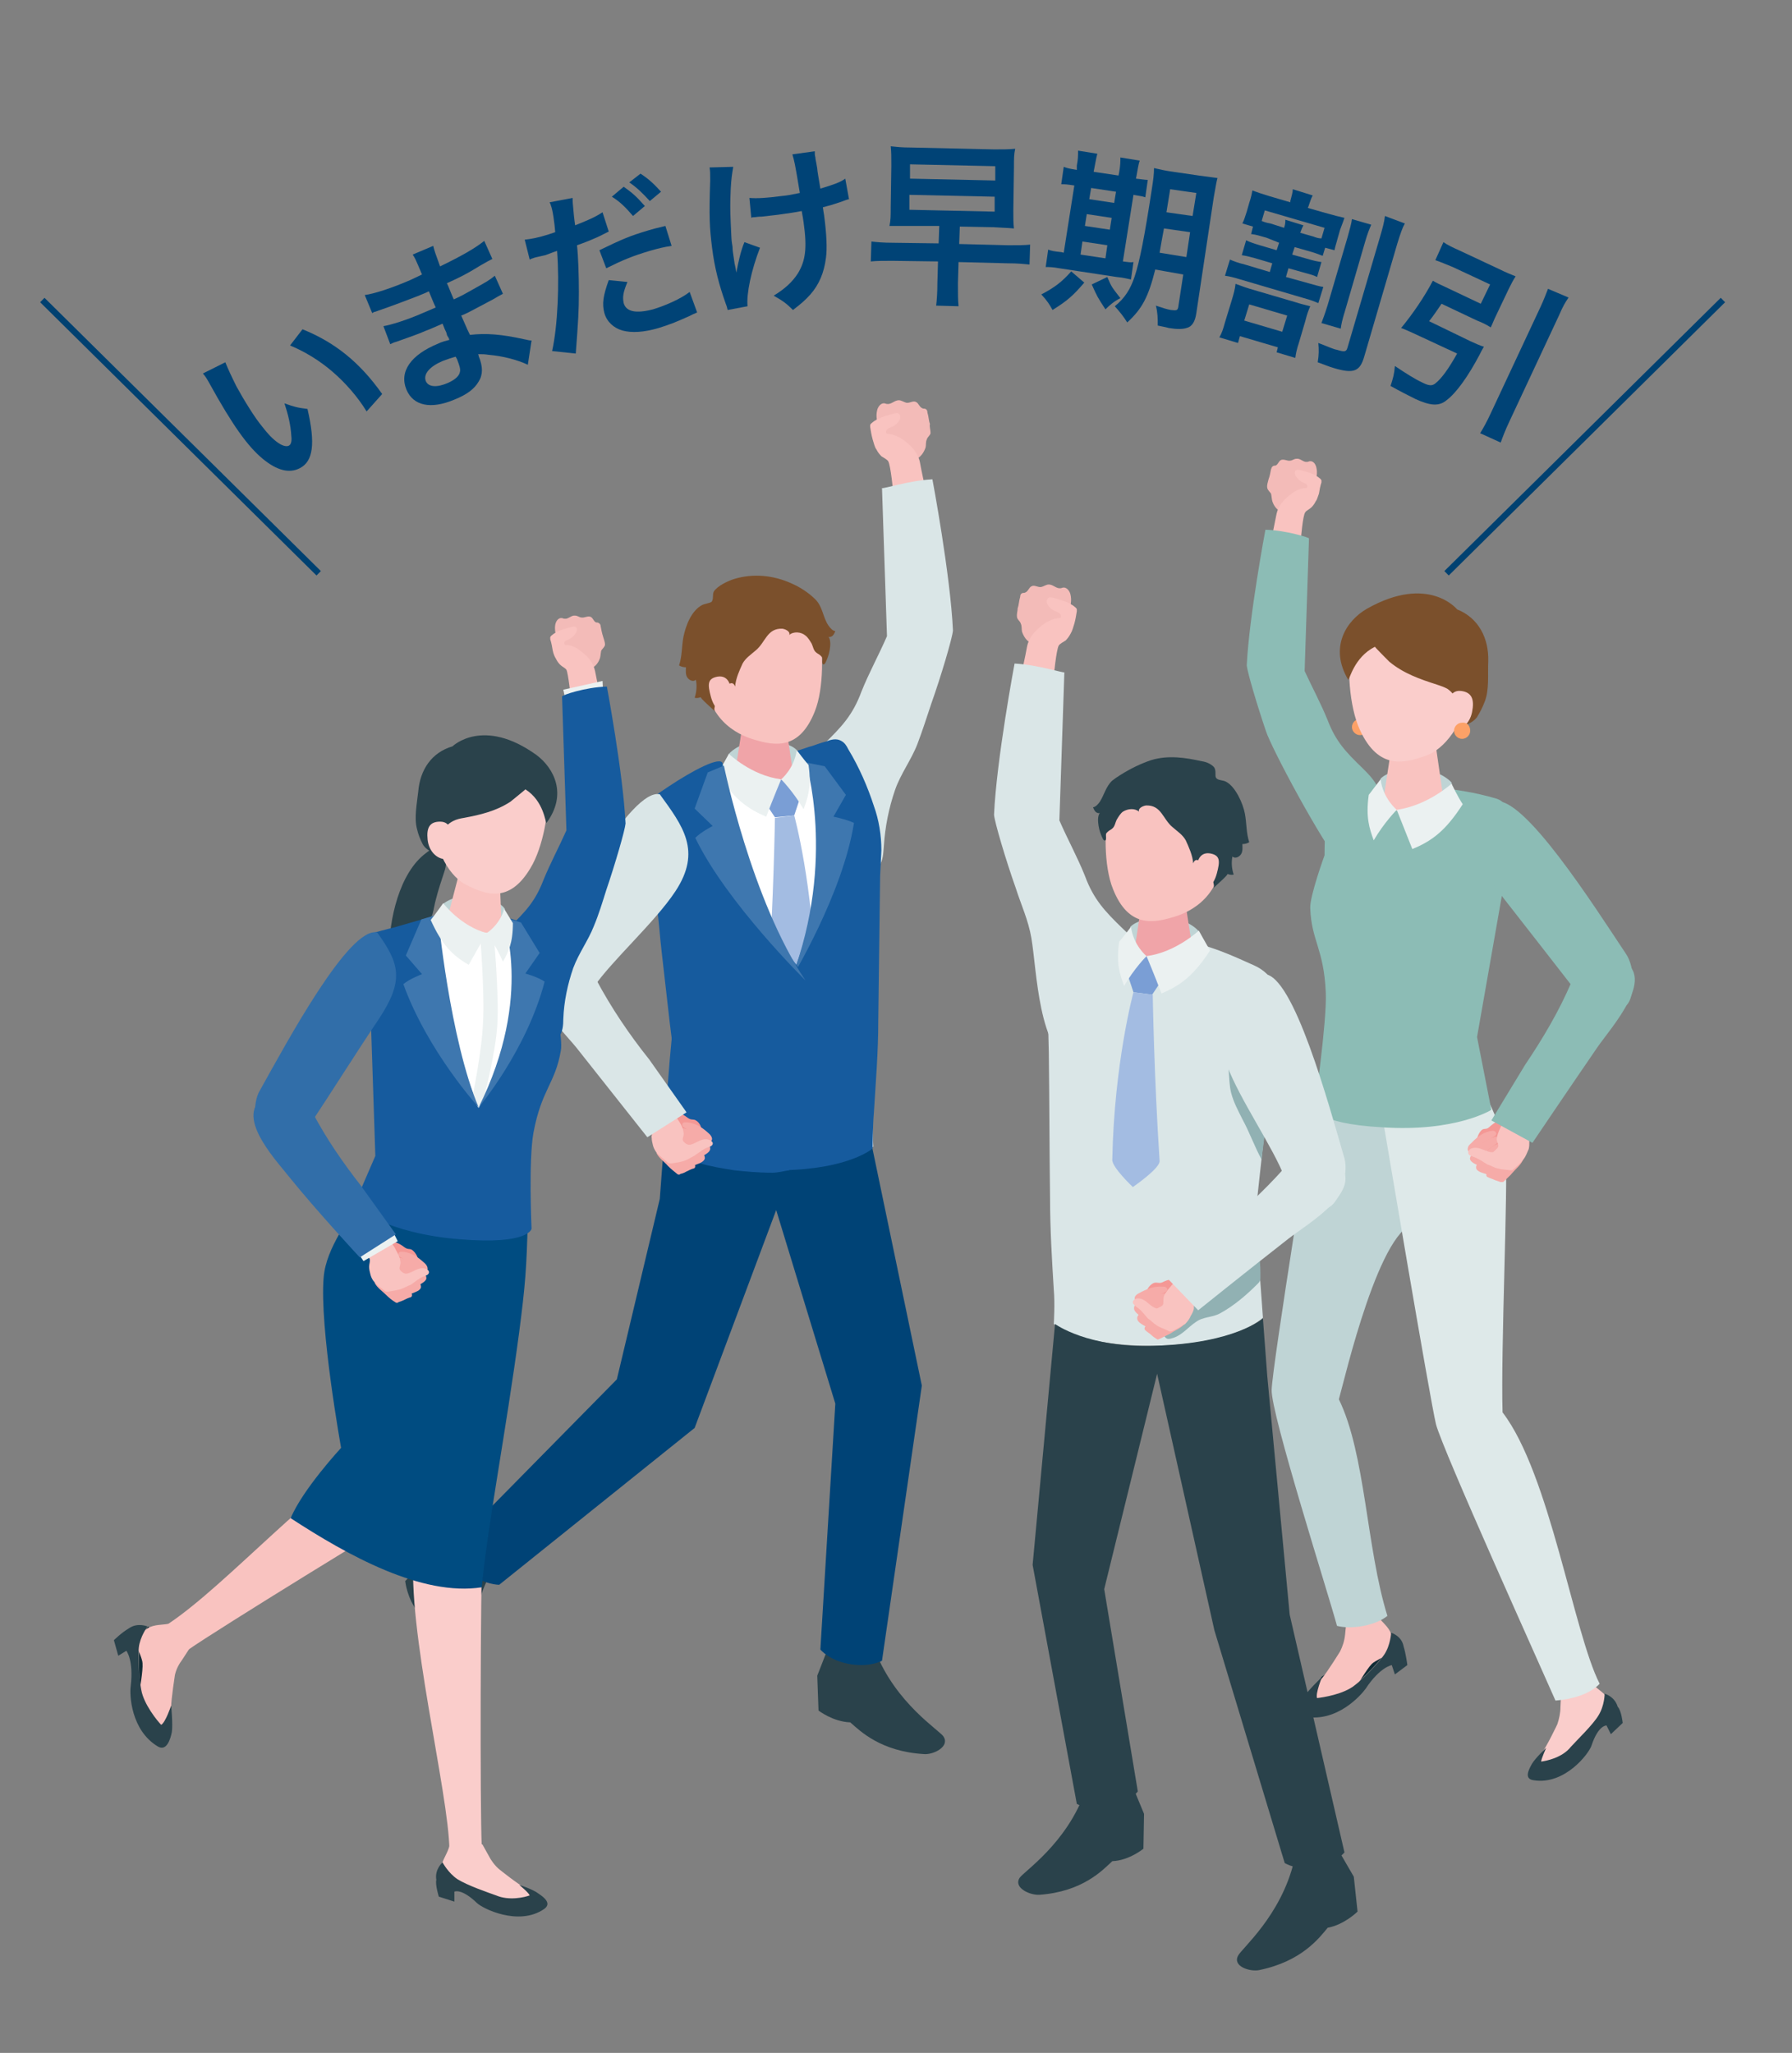 <?xml version="1.0" encoding="utf-8"?>
<!-- Generator: Adobe Illustrator 26.0.1, SVG Export Plug-In . SVG Version: 6.00 Build 0)  -->
<svg version="1.1" id="素材" xmlns="http://www.w3.org/2000/svg" xmlns:xlink="http://www.w3.org/1999/xlink" x="0px" y="0px"
	 width="287.9px" height="329.8px" viewBox="0 0 287.9 329.8" style="enable-background:new 0 0 287.9 329.8;" xml:space="preserve"
	>
<rect x="0" y="0" width="287.9" height="329.8" fill="#808080" stroke="none"/>
<style type="text/css">
	.st0{fill:#F3BBB8;}
	.st1{fill:#F9C3C0;}
	.st2{fill:#8CBCB5;}
	.st3{fill:#FCA167;}
	.st4{fill:#112C36;}
	.st5{fill:#2A424B;}
	.st6{fill:#FACDCB;}
	.st7{fill:#BFD4D5;}
	.st8{fill:#DEE9E9;}
	.st9{fill:#7B502C;}
	.st10{fill:#EBF1F1;}
	.st11{fill:#F49895;}
	.st12{fill:#F6ABA8;}
	.st13{fill:#DAE6E7;}
	.st14{fill:#F0A4A8;}
	.st15{fill:#7A9ED5;}
	.st16{fill:#A3BCE2;}
	.st17{fill:#91B1B3;}
	.st18{fill:#FFFFFF;}
	.st19{fill:#004376;}
	.st20{fill:#165B9E;}
	.st21{fill:#3E77AF;}
	.st22{fill:#004C81;}
	.st23{fill:#316EA9;}
	.st24{fill:none;stroke:#004171;stroke-miterlimit:10;}
</style>
<g>
	<g>
		<path class="st0" d="M203.6,78.4c0.1,0.4,0.4,0.6,0.6,0.9c0.1,0.4,0.1,0.8,0.2,1.2c0.5,1.5,1.4,1.7,2.7,2.5
			c0.1,0.1,0.3,0.2,0.5,0.2c0.2,0,0.3-0.1,0.5-0.2c0.4-0.2,0.7-0.5,1-0.9c0.3-0.4,0.2-0.8,0.3-1.2c0.1-0.4,0.3-0.5,0.6-0.8
			c0.3-0.3,0.5-0.8,0.7-1.2c0.5-1.2,1.1-2.4,0.8-3.7c-0.1-0.6-0.5-1.2-1.1-1.1c-0.1,0-0.2,0.1-0.4,0.1c-0.6,0.1-1.1-0.6-1.7-0.5
			c-0.4,0-0.7,0.3-1,0.3c-0.5,0.1-1-0.3-1.5-0.1c-0.4,0.2-0.5,0.8-0.9,0.9c-0.1,0-0.3,0-0.4,0.1c-0.2,0.1-0.2,0.3-0.3,0.5
			c-0.1,0.5-0.2,1.1-0.4,1.6C203.7,77.5,203.5,77.9,203.6,78.4z"/>
		<path class="st1" d="M211.9,79.3c0.1-0.6,0.2-1.2,0.4-1.8c0-0.1,0-0.2,0-0.3c0-0.1-0.1-0.2-0.2-0.3c-0.9-0.8-2.1-1.1-3.3-1.4
			c-0.2,0-0.3-0.1-0.5,0c-0.4,0.1-0.3,0.7-0.1,1c0.3,0.5,0.7,0.8,1.1,1c0.2,0.1,0.5,0.2,0.6,0.3c0.2,0.2,0.2,0.5,0,0.6
			c-0.9,0-1.8,0.4-2.5,1c-1.1,0.8-2,1.8-2.3,3.1c-0.3,1.5-0.6,3-0.9,4.4l4.8-0.3c0,0,0.3-3.8,0.7-4.3c0.2-0.3,0.7-0.5,1-0.8
			c0.3-0.3,0.5-0.6,0.7-1C211.6,80.3,211.7,79.8,211.9,79.3z"/>
		<path class="st2" d="M203.3,85.1c0,0-2.6,13.8-3,21.8c0.1,1.1,1.7,6.5,3.1,10.6c0.8,2.5,8.7,17.5,12.7,22.4
			c1.2,1.5,1.9-2.2,2.8-4.5c1-2.3,3.4-5.7,2.7-8.2c-0.4-1.5-1.6-2.7-2.7-3.8c-2.7-2.6-4.3-4.3-5.6-7.7c-1.1-2.7-2.5-5.3-3.7-7.9
			l0.7-21.3C210.4,86.4,206.7,85.2,203.3,85.1z"/>
	</g>
	<path class="st3" d="M219.8,116.8c0,0.7-0.6,1.3-1.3,1.3c-0.7,0-1.3-0.6-1.3-1.3c0-0.7,0.6-1.3,1.3-1.3
		C219.2,115.5,219.8,116.1,219.8,116.8z"/>
	<path class="st4" d="M222.3,265.8c1-1.5,1.1-3.5,1.1-3.5s-0.9-0.2-1.9,0.8c-2.4,2.9-3.9,3.9-4.8,4.2c-3.5,1.4-4.4,2.1-4.4,2.1
		s-1.1,2.7-0.8,3.4c0.9-0.1,4.3-0.6,6.1-2.1C218.8,269.8,221.3,267.3,222.3,265.8z"/>
	<path class="st1" d="M220.8,259l0.4,0.5c0.7,1,1.9,1.8,2.3,3c0.5,1.5,0.1,2.6-0.9,3.5c0,0-1.8,0.9-2.2,1.3
		c-0.8,0.8-2.5,3.7-2.5,3.7c-0.8,1.4-2.8,2.7-4.4,2.9c-1.5,0.2-1.7,0.1-2.6-0.7c-1.1-1,0.7-2.7,1.5-3.6c0.8-0.9,2.9-4.3,2.9-4.3
		c0.4-0.8,0.7-1.7,0.8-2.7l0.2-2L220.8,259z"/>
	<path class="st5" d="M212.4,269.4c0,0-1.1,2.7-0.8,3.4c0.9-0.1,4.3-0.6,6.1-2.1c1.2-0.9,3.7-3.4,4.7-4.9c1-1.5,1.1-3.5,1.1-3.5
		s1.7,0.5,2,2.2c0.4,1.3,0.6,3,0.6,3l-2,1.5l-0.5-1.5c0,0-1.9,0.3-4.2,3.8c-0.8,1.1-4.6,5.4-9.7,4.5c-1.6-0.3-0.7-2.2-0.2-3.2
		C210.1,271.6,212.4,269.4,212.4,269.4z"/>
	<path class="st6" d="M255.5,270.1l0.4,0.5c0.9,0.9,2.1,1.5,2.6,2.6c0.6,1.4,0.8,2.8-0.4,3.6c-0.5,0.4-1.8,0.6-2.2,1
		c-0.9,0.8-2.4,4.4-2.4,4.4c-0.7,1.5-2.3,2.9-3.9,3.3c-1.5,0.4-2.1,0.5-3.1-0.2c-1.3-0.8,0.4-2.7,1.2-3.7c0.8-1,2.5-4.6,2.5-4.6
		c0.3-0.9,0.5-1.8,0.5-2.8l0.1-2L255.5,270.1z"/>
	<path class="st5" d="M248.4,280.8c0,0-0.8,1.8-0.8,2.2c0.8-0.1,3.4-0.6,4.8-2.4c1-1.1,3.5-3.5,4.4-5c1-1.6,1-3.5,1-3.5
		s1.6,0.4,2.1,2.1c0.6,0.6,0.8,2.6,0.8,2.6l-1.9,1.8l-0.7-1.4c0,0-1.3-0.1-2.4,3.2c-0.4,1.3-4.3,6.4-9.3,5.6
		c-1.6-0.2-0.8-1.7-0.3-2.6C246.6,282.5,248.4,280.8,248.4,280.8z"/>
	<path class="st7" d="M211.3,176.8c0,0-6.9,42.6-7,46.5c-0.1,3.9,9.1,32.7,10.5,37.9c2.3,0.6,6.1,0,8.1-1.6
		c-3.4-10.9-3.5-26-7.8-34.8c0.9-3.1,6.7-28.5,12.7-28.3c1.3-7.2-1.1-15.2-1.1-15.2l-6.7-3.1L211.3,176.8z"/>
	<path class="st8" d="M222.2,180c0,0,7.5,44.6,8.5,48.8c1.1,4.2,16.8,38.9,19.2,44.4c2.6-0.2,5.5-1,7.1-2.7
		c-4.2-8.2-8-33.7-15.6-43.6c-0.3-10.2,0.9-36.1,0.5-41.8c-0.2-3.4-3.3-9.3-3.3-9.3L222.2,180z"/>
	<path class="st2" d="M239.6,178.3l-2.3-11.7l5.2-29.6c0.6-2.5,0.9-7.8-2.1-8.7c-6.8-2-13.3-2.2-25.8-2.2c-1.7,0.5-1.8,9.2-1.8,11.3
		c0,0-2.4,6.6-2.3,8.5c0.2,5.3,2.2,6.5,2.5,13.6c0.2,4.5-1.8,18.4-1.8,18.4s0,2.6,10.8,3.2C233.9,181.9,239.6,178.3,239.6,178.3z"/>
	<path class="st7" d="M221.8,125.1c1.7-1.8,8.3-2.6,11.4,0.6c0.2,1.6,0.6,2.6,0.6,2.6l-5.7,2l-6.1-0.9
		C221.9,129.6,221.6,126.4,221.8,125.1z"/>
	<path class="st1" d="M227.3,118.2c2.3,0,3.5,1.3,3.5,2.5l1.1,7.6c-0.1,1.3-2.4,2.4-5,2.3c-2.6,0-4.7-1.1-4.6-2.4l1.2-7.9
		C223.7,119.1,225,118.1,227.3,118.2z"/>
	<path class="st6" d="M227,98c7-0.4,9.3,4.8,9.7,11.2c-1.5,7.6-4.8,11.2-7.6,12.2c-3.4,1.2-7.6,2.4-10.6-4.1
		c-1.8-3.8-2.1-10.6-1.4-13.3C217.7,101.7,220,98.4,227,98z"/>
	<path class="st9" d="M220.9,103.9c-0.1,0,2.2,2.3,2.3,2.4c2.3,1.9,4.9,2.8,7.7,3.7c0.6,0.2,1.2,0.4,1.7,0.7c0.4,0.3,0.7,0.6,1,1
		c1.1,1.4,1.6,3,1.6,4.7c0.6,0.1,1.7-0.6,2.1-1.2c0.5-0.8,0.9-1.6,1.2-2.4c0.8-1.9,0.5-4.5,0.6-6.6c0.1-3.6-1.5-6.9-5-8.3
		c0,0-4.6-5.7-14.5-0.1c-3.3,1.9-6.1,6.2-3,11.4C216.8,109.3,217.5,105.6,220.9,103.9z"/>
	<path class="st6" d="M232.7,113.2c0,0,0-2.4,2-2.2c1.8,0.2,2.2,1.4,1.8,3.4c-0.4,2-1.9,3-3.2,3
		C232.2,117.4,232.7,113.2,232.7,113.2z"/>
	<path class="st10" d="M224.4,130.1c0,0,1.3,3.3,2.5,6.3c3.2-1.3,5.4-3,8.1-7.2c-0.8-1.2-1.8-3.3-1.8-3.3S229.4,129.4,224.4,130.1z"
		/>
	<path class="st10" d="M224.4,130.1c0,0-2.2-1.8-2.6-4.9c0,0-1.2,1.6-1.9,2.5c-0.5,3.6,0.1,5.4,0.8,7.3
		C222.4,132.1,224.4,130.1,224.4,130.1"/>
	<path class="st3" d="M236.2,117.4c0,0.7-0.6,1.3-1.3,1.3c-0.7,0-1.3-0.6-1.3-1.3c0-0.7,0.6-1.3,1.3-1.3
		C235.7,116,236.2,116.6,236.2,117.4z"/>
	<g>
		<path class="st2" d="M261.4,161.4c-1.8,1.9-6.6-0.2-8.3-2.3c-3.2-4.1-8.7-11.2-12.4-15.9c-4.8-6.2-3.9-9-0.6-14.4
			c4.5-1.4,16.1,16.9,21.1,24.4C262.8,155.5,262.6,160.1,261.4,161.4z"/>
		<path class="st11" d="M238.1,181.5c0.3-0.2,0.5-0.1,0.8-0.2c0.3-0.1,0.5-0.4,0.8-0.6c0.6-0.5,1.3-0.8,2-0.7
			c0.6,0.1,1.3,0.3,1.9,0.5c0.2,0,0.3,0.1,0.5,0.2c0.1,0.1,0.2,0.3,0.2,0.4c0.2,0.8,0.3,1.7-0.3,2.2c-0.2,0.2-0.5,0.4-0.8,0.5
			c-0.7,0.3-1.4,0.6-2.1,0.9c-0.3,0.1-0.7,0.3-1.1,0.3c-0.7,0.1-1.4-0.2-1.9-0.6c-0.3-0.2-0.6-0.4-0.8-0.7
			C237.1,183,237.6,181.9,238.1,181.5z"/>
		<path class="st12" d="M240.2,189.6c-0.4-0.2-0.8-0.3-1.2-0.5c-0.6-0.2,0.3-1.6,0.4-1.9c0.2-0.4,0.1-1.2,0.7-1.3
			c1.5-0.2,2.9-0.5,4.4,0.1c0.1,0,0.1,0.1,0.2,0.1c0,0.1,0,0.1,0,0.2c-0.4,0.9-1.1,1.4-1.7,2.1c-0.4,0.5-0.9,0.9-1.4,1.4
			c-0.1,0.1-0.2,0.1-0.3,0.1c-0.1,0-0.1,0-0.2,0C240.8,189.8,240.5,189.7,240.2,189.6z"/>
		<path class="st12" d="M237.2,187.8c-0.1-0.2-0.1-0.5,0.2-0.9c0.9-1.4,1.6-2.5,3.2-3.1c0.2-0.1,0.4-0.2,0.6-0.2
			c0.2,0,0.4,0.1,0.5,0.3c0.1,0.2-0.1,0.5-0.3,0.7c-0.4,0.4-0.9,0.8-1.3,1.2c-0.5,0.5-0.6,0.7,0,1c0.3,0.1,0.3,0.5,0.2,0.8
			c-0.1,0.4-0.4,0.8-0.6,1.2c0,0-0.1,0.1-0.1,0.1c0,0-0.1,0-0.1,0C238.7,188.5,237.5,188.4,237.2,187.8z"/>
		<path class="st12" d="M236.2,186.3c-0.1-0.2,0-0.5,0.3-0.9c1.1-1.3,1.9-2.2,3.5-2.7c0.2-0.1,0.4-0.1,0.6-0.1
			c0.2,0,0.4,0.2,0.4,0.4c0,0.2-0.2,0.5-0.4,0.6c-0.5,0.4-1,0.7-1.4,1c-0.6,0.5-0.7,0.6-0.1,1c0.2,0.2,0.2,0.5,0.1,0.8
			c-0.2,0.4-0.5,0.8-0.8,1.1c0,0-0.1,0.1-0.1,0.1c0,0-0.1,0-0.1,0C237.6,187.2,236.4,186.9,236.2,186.3z"/>
		<path class="st12" d="M235.8,184.7c0-0.2,0-0.5,0.3-0.8c1.1-1.1,1.9-1.9,3.4-2.2c0.2,0,0.4-0.1,0.5,0c0.2,0,0.3,0.2,0.4,0.4
			c0,0.2-0.2,0.4-0.4,0.5c-0.4,0.3-0.9,0.5-1.4,0.8c-0.6,0.4-0.7,0.5-0.2,0.9c0.2,0.2,0.1,0.5,0,0.7c-0.2,0.4-0.5,0.7-0.8,0.9
			c0,0-0.1,0.1-0.1,0.1c0,0-0.1,0-0.1,0C237,185.7,235.9,185.3,235.8,184.7z"/>
		<path class="st1" d="M244.8,186.2C244.8,186.3,244.8,186.3,244.8,186.2c-0.5,0.6-1,1.1-1.6,1.6c-0.1,0.1-0.2,0.2-0.3,0.2
			c-0.1,0-0.2,0-0.3,0c-0.7-0.1-1.4-0.1-2-0.3c-0.6-0.1-1.1-0.5-1.6-0.6c-0.8-0.5-1.5-1-2.4-1.3c-0.3-0.1-0.6-0.2-0.7-0.5
			c-0.1-0.3,0.2-0.7,0.5-0.8c1.1-0.4,2,0.4,3.1,0.6c0.1,0,0.2,0,0.3,0c0.1,0,0.2-0.1,0.3-0.2c0.3-0.3,0.7-0.5,0.6-1
			c-0.1-0.4-0.3-0.7-0.2-1.1c0.1-0.8,0.5-1.5,0.8-2.2c0.7-1.3,3.2-5.4,3.2-5.4l3.3,3.3c0,0-2.2,3-2.3,3.7c-0.1,0.3,0.2,0.9,0.2,1.2
			c0,0.4,0,0.8-0.1,1.2C245.3,185.3,245.1,185.8,244.8,186.2z"/>
		<path class="st2" d="M246.2,183.6l-6.6-3.6l5.4-8.9c2.9-4.3,5.5-8.7,7.5-13.4c1.1-2.4,3.2-4.9,7.2-3.7c7.3,2.2-1,11.2-3.1,14.3
			C252,175,246.2,183.6,246.2,183.6z"/>
	</g>
</g>
<g>
	<path class="st0" d="M163.4,99.2c0.1,0.4,0.5,0.6,0.6,1c0.2,0.4,0.1,0.9,0.2,1.3c0.6,1.7,1.6,1.9,3,2.8c0.2,0.1,0.3,0.2,0.5,0.2
		c0.2,0,0.4-0.1,0.5-0.2c0.4-0.3,0.8-0.6,1.1-1c0.3-0.5,0.2-0.8,0.3-1.4c0.1-0.5,0.4-0.5,0.7-0.9c0.4-0.4,0.6-0.9,0.8-1.3
		c0.6-1.3,1.2-2.7,0.9-4.1c-0.1-0.6-0.6-1.3-1.2-1.2c-0.1,0-0.3,0.1-0.4,0.1c-0.7,0.1-1.2-0.6-1.9-0.6c-0.4,0-0.8,0.3-1.2,0.4
		c-0.6,0.1-1.1-0.4-1.6-0.1c-0.4,0.2-0.5,0.8-1,1c-0.2,0.1-0.3,0-0.5,0.1c-0.2,0.1-0.3,0.3-0.3,0.6c-0.2,0.6-0.2,1.3-0.4,1.8
		C163.5,98.2,163.3,98.6,163.4,99.2z"/>
	<path class="st1" d="M172.6,100.2c0.2-0.7,0.3-1.4,0.4-2c0-0.1,0-0.2,0-0.3c0-0.1-0.1-0.2-0.2-0.3c-1-0.9-2.4-1.2-3.7-1.6
		c-0.2,0-0.4-0.1-0.6,0c-0.4,0.2-0.4,0.8-0.2,1.1c0.3,0.5,0.7,0.9,1.3,1.1c0.2,0.1,0.5,0.2,0.7,0.4c0.2,0.2,0.2,0.6,0,0.7
		c-1,0-2,0.5-2.8,1.1c-1.2,0.9-2.2,2-2.5,3.5c-0.3,1.7-0.7,3.3-1,5l5.3-0.3c0,0,0.4-4.2,0.8-4.9c0.2-0.3,0.8-0.6,1.1-0.8
		c0.3-0.3,0.6-0.7,0.8-1.1C172.3,101.3,172.4,100.8,172.6,100.2z"/>
	<path class="st13" d="M163,106.6c0,0-2.9,15.4-3.3,24.3c0.1,1.2,1.9,7.3,3.5,11.8c0.9,2.8,2,5.1,2.5,8c0.9,5.3,1.1,18.1,6.8,20.4
		c2,0.8,6.9-5.9,8-8.5c1.1-2.5,3.8-6.3,3.1-9.1c-0.5-1.7-1.8-3-3.1-4.2c-3-2.9-4.8-4.8-6.2-8.6c-1.2-3-2.8-5.9-4.1-8.9l0.8-23.8
		C171,108.2,166.8,106.8,163,106.6z"/>
	<path class="st13" d="M202.9,211.7l-1.2-16.6l3.6-32.9c0.5-2.8-0.7-5.7-3.8-7.1c-7.1-3.2-15.5-7.2-28.9-1.9
		c-1.8,0.7-2.5,2.9-3.2,4.8c-0.8,2.2-1.1,4.7-1,7c0,0,0.1,4.1,0.1,4.1c0.1,7.8,0.1,15.6,0.2,23.4c0,4.9,0.3,9.8,0.6,14.7
		c0.2,2.2,0,5.5,0,5.5s4,3.6,16,3.5C198.6,216,202.9,211.7,202.9,211.7z"/>
	<path class="st5" d="M215.3,297.7l2.2,3.8l0.6,5.6c0,0-2.1,2.1-4.8,2.6c-1.4,1.7-4.2,5.4-11,6.8c-1.5,0.3-4.3-0.6-3.4-2.3
		c0.5-1.1,6.9-6.4,9-15.2C211.5,297.8,215.3,297.7,215.3,297.7z"/>
	<path class="st5" d="M182.1,287.3l1.7,4.1l-0.1,5.6c0,0-2.3,1.9-5,2c-1.6,1.5-4.8,4.9-11.7,5.4c-1.5,0.1-4.2-1.1-3.2-2.7
		c0.6-1,7.6-5.5,10.6-14.1C178.4,287,182.1,287.3,182.1,287.3z"/>
	<path class="st7" d="M181.6,148.9c1.6-1.7,7.9-2.5,10.9,0.6c0.2,1.5,0.5,2.5,0.5,2.5l-5.5,2l-5.9-0.8
		C181.8,153.2,181.5,150.1,181.6,148.9z"/>
	<path class="st14" d="M187,143.6c2.4,0,3.6,1.3,3.6,2.5l1.2,7.7c-0.1,1.3-2.4,2.4-5,2.4s-4.8-1.1-4.7-2.4l1.2-8
		C183.3,144.6,184.6,143.6,187,143.6z"/>
	<path class="st1" d="M188,124.9c6.7,0.1,8.5,5.1,8.5,11.2c0,7.9-5.2,10.4-7.9,11.2c-3.3,1-7.3,1.8-9.8-4.5
		c-1.5-3.7-1.4-10.2-0.6-12.7C178.9,127.9,181.3,124.8,188,124.9z"/>
	<polygon class="st15" points="181.1,156.4 184.2,153.6 186.5,157.7 185.1,159.8 182.1,159.4 	"/>
	<path class="st16" d="M182.1,159.4l3.1,0.4c0,0,0.2,13.1,1.1,26.7c0.1,1.2-4.3,4.2-4.3,4.2s-3.4-3.2-3.3-4.4
		C179,170.8,182.1,159.4,182.1,159.4z"/>
	<path class="st5" d="M183,130.4c-0.2-0.5,0.5-0.9,1.1-1c2.5-0.1,2.7,2.2,4.3,3.5c0.8,0.7,1.6,1.2,2.1,2.1c0.5,1.1,1.1,2.4,1.2,3.7
		c0.8-2.3,4,3.4,3.2,4c0.2-0.2,2.5-2.2,2.3-2.3c0.3,0.1,0.6,0.2,1,0.1c-0.3-0.9-0.4-1.9-0.2-2.9c0.4,0.4,1.1,0.1,1.4-0.4
		c0.3-0.5,0.2-1.1,0.2-1.6c0.4,0,0.8-0.1,1.1-0.3c-0.5-1.5-0.4-3-0.7-4.6c-0.3-1.6-1.5-4.3-3-5.1c-0.5-0.3-1.3-0.2-1.6-0.6
		c-0.3-0.4,0.1-1.2-0.4-1.8c-0.5-0.5-1.2-0.8-1.9-0.9c-2.7-0.6-5.4-1-8.1-0.2c-1.8,0.6-3.4,1.4-5,2.4c-0.5,0.3-0.9,0.6-1.3,0.9
		c-1,0.9-1.3,2.3-2,3.4c-0.3,0.4-0.6,0.8-1.1,0.9c0.1,0.2,0.2,0.5,0.4,0.7c0.2,0.2,0.5,0.3,0.7,0.2c-0.4,0.5-0.3,1.5-0.2,2.1
		c0.1,0.7,0.4,1.5,0.7,2.1c0.1,0.2,0.3,0.3,0.4,0.2c0.1-0.1,0.1-0.3,0.1-0.4c0-0.3-0.1-0.6,0.1-0.8c0.1-0.1,0.1-0.1,0.2-0.2
		c0.2-0.2,0.5-0.3,0.7-0.5c0.4-0.3,0.5-1,0.7-1.4c0.3-0.5,0.6-1,1-1.3C181.2,129.9,182.3,129.8,183,130.4z"/>
	<path class="st1" d="M192.3,139.1c0,0,0.1-2.3,2.1-2c1.7,0.3,1.6,1.3,1.1,3.2c-0.5,1.9-1.6,2.8-2.8,2.7
		C191.5,143,192.3,139.1,192.3,139.1z"/>
	<path class="st5" d="M207.2,259.4l-3.6-38.3l-0.7-9.3c0,0-4.4,4-17.4,4.4c-10.7,0.4-16-3.5-16-3.5l-3.6,38.7l7.1,38.4
		c0,0,1.7,1,4.8,0.5c3.6-0.6,5-2.5,5-2.5l-5.4-32.5l8.5-34.6l9.2,41.2l11.3,37.4c0,0,2.1,1.3,5,0.7c3-0.5,4.6-2.4,4.6-2.4
		L207.2,259.4z"/>
	<path class="st10" d="M184.2,153.6c0,0,1.3,3.1,2.4,6c3.1-1.3,5.2-2.9,7.8-6.9c-0.7-1.2-1.8-3.2-1.8-3.2S188.9,153,184.2,153.6z"/>
	<path class="st10" d="M184.2,153.6c0,0-2.1-1.7-2.5-4.7c0,0-1.2,1.6-1.9,2.4c-0.5,3.5,0.1,5.2,0.8,7.1
		C182.2,155.6,184.2,153.6,184.2,153.6"/>
	<path class="st17" d="M197.4,172c0.1,1.2,0.1,2.4,0.4,3.6c0.4,1.5,1.1,2.8,1.8,4.2c1.2,2.2,1.9,4.3,3.1,6.5c0-1.1,1.1-6.8,0.8-9.7
		c-0.1-1-0.7-1.8-1.1-2.7c-0.6-1.3-1.3-2.6-1.9-3.9c-0.5-0.9-1.1-3.2-2-3.8c-1.3-0.9-1.1,0.4-1.1,1.6
		C197.3,169.2,197.3,170.6,197.4,172z"/>
	<path class="st17" d="M202.3,201.9c0.2,1.1,0.2,2.2,0.2,3.4c0,0.2,0,0.3-0.1,0.5c-0.1,0.2-0.2,0.3-0.4,0.5c-1.8,1.8-3.8,3.5-6,4.7
		c-1.3,0.7-2.7,0.5-3.9,1.4c-1.2,0.8-2.1,2-3.5,2.5c-0.3,0.1-0.6,0.2-0.9,0.2c-0.3,0-0.6-0.3-0.7-0.6c-0.1-0.3,0.1-0.7,0.3-0.9
		c1.6-2.1,3-3.7,5.3-5c1.8-1,3.8-1.9,5.4-3.2C199.4,204.1,200.6,202.6,202.3,201.9"/>
	<g>
		<path class="st13" d="M213.6,193.9c-2.3,1.3-6.3-2.2-7.2-4.7c-1.8-4.8-7.2-12.5-9.3-18.1c-2.7-7.3,1.2-10.5,6-14.6
			c4.7,0,10.4,21,12.9,29.6C216.7,188.7,215.2,193,213.6,193.9z"/>
		<path class="st11" d="M185.4,206.1c0.3-0.1,0.6,0,0.9,0c0.4,0,0.6-0.2,0.9-0.3c0.7-0.3,1.5-0.4,2.2-0.1c0.6,0.3,1.1,0.7,1.7,1
			c0.2,0.1,0.3,0.2,0.4,0.3c0.1,0.1,0.1,0.3,0.1,0.5c0,0.8-0.2,1.7-0.9,2c-0.3,0.2-0.6,0.2-0.9,0.2c-0.7,0.1-1.5,0.2-2.2,0.2
			c-0.4,0-0.8,0.1-1.1,0c-0.7-0.1-1.2-0.6-1.7-1.2c-0.2-0.3-0.4-0.5-0.5-0.9C184,207.3,184.8,206.3,185.4,206.1z"/>
		<path class="st12" d="M185,214.5c-0.3-0.3-0.7-0.5-1-0.8c-0.5-0.4,0.7-1.4,1-1.7c0.3-0.3,0.5-1.1,1.1-1c1.5,0.3,2.9,0.4,4.2,1.4
			c0.1,0,0.1,0.1,0.1,0.2c0,0.1,0,0.1-0.1,0.1c-0.6,0.7-1.5,1-2.2,1.5c-0.6,0.3-1.2,0.6-1.8,0.9c-0.1,0-0.2,0.1-0.3,0.1
			c-0.1,0-0.1-0.1-0.2-0.1C185.5,214.9,185.2,214.7,185,214.5z"/>
		<path class="st12" d="M182.7,211.8c0-0.3,0.1-0.5,0.5-0.8c1.3-1.1,2.3-1.9,4-2.1c0.2,0,0.4,0,0.6,0c0.2,0.1,0.4,0.2,0.4,0.4
			c0,0.2-0.2,0.4-0.5,0.5c-0.5,0.3-1.1,0.5-1.6,0.8c-0.7,0.4-0.8,0.5-0.3,1c0.2,0.2,0.1,0.5-0.1,0.8c-0.3,0.4-0.6,0.7-1,0.9
			c0,0-0.1,0.1-0.1,0c0,0-0.1,0-0.1,0C183.9,213,182.7,212.5,182.7,211.8z"/>
		<path class="st12" d="M182.2,210.1c0-0.3,0.2-0.5,0.6-0.8c1.4-0.9,2.5-1.6,4.2-1.5c0.2,0,0.4,0,0.6,0.1c0.2,0.1,0.3,0.3,0.3,0.5
			c0,0.2-0.3,0.4-0.5,0.5c-0.6,0.2-1.1,0.4-1.7,0.6c-0.7,0.3-0.8,0.3-0.4,0.9c0.2,0.2,0,0.6-0.2,0.8c-0.3,0.3-0.7,0.6-1.1,0.8
			c0,0-0.1,0-0.1,0c0,0-0.1,0-0.1-0.1C183.2,211.4,182.1,210.8,182.2,210.1z"/>
		<path class="st12" d="M182.3,208.5c0-0.2,0.2-0.5,0.6-0.7c1.3-0.7,2.4-1.2,3.9-1.1c0.2,0,0.4,0,0.5,0.1c0.2,0.1,0.3,0.3,0.2,0.5
			c-0.1,0.2-0.3,0.3-0.5,0.4c-0.5,0.2-1.1,0.2-1.6,0.4c-0.7,0.2-0.8,0.2-0.4,0.8c0.1,0.2,0,0.5-0.2,0.7c-0.3,0.3-0.7,0.5-1,0.6
			c0,0-0.1,0-0.1,0c0,0-0.1,0-0.1-0.1C183.1,209.8,182.2,209.1,182.3,208.5z"/>
		<path class="st1" d="M190.4,212.7C190.4,212.7,190.3,212.7,190.4,212.7c-0.7,0.4-1.3,0.8-2,1.1c-0.1,0.1-0.3,0.1-0.4,0.1
			c-0.1,0-0.2,0-0.3-0.1c-0.6-0.3-1.3-0.5-1.9-0.9c-0.5-0.3-0.9-0.8-1.4-1.1c-0.6-0.7-1.1-1.4-1.9-1.9c-0.2-0.2-0.5-0.4-0.5-0.7
			c0-0.3,0.4-0.6,0.7-0.6c1.2-0.1,1.8,1,2.8,1.5c0.1,0,0.2,0.1,0.3,0.1c0.1,0,0.2,0,0.3-0.1c0.4-0.2,0.8-0.3,0.8-0.8
			c0-0.4,0-0.7,0.1-1.1c0.3-0.7,0.9-1.3,1.4-1.9c1-1,4.6-4.2,4.6-4.2l2.2,4.2c0,0-3,2.2-3.3,2.8c-0.1,0.3-0.1,0.9-0.1,1.2
			c-0.1,0.4-0.3,0.8-0.5,1.1C191.1,211.9,190.8,212.3,190.4,212.7z"/>
		<path class="st13" d="M192.5,210.5l-5.2-5.4l7.8-6.9c4-3.2,7.8-6.7,11.2-10.5c1.7-2,4.5-3.8,7.9-1.4c6.3,4.3-4.3,10.4-7.2,12.7
			C200.6,204,192.5,210.5,192.5,210.5z"/>
	</g>
</g>
<g>
	<path class="st0" d="M149.5,69.6c-0.1,0.4-0.5,0.6-0.6,1c-0.2,0.4-0.1,0.9-0.2,1.3c-0.6,1.7-1.6,1.9-3,2.8
		c-0.2,0.1-0.3,0.2-0.5,0.2c-0.2,0-0.4-0.1-0.5-0.2c-0.4-0.3-0.8-0.6-1.1-1c-0.3-0.5-0.2-0.8-0.3-1.4c-0.1-0.5-0.4-0.5-0.7-0.9
		c-0.4-0.4-0.6-0.9-0.8-1.3c-0.6-1.3-1.2-2.7-0.9-4.1c0.1-0.6,0.6-1.3,1.2-1.2c0.1,0,0.3,0.1,0.4,0.1c0.7,0.1,1.2-0.6,1.9-0.6
		c0.4,0,0.8,0.3,1.2,0.4c0.6,0.1,1.1-0.4,1.6-0.1c0.4,0.2,0.5,0.8,1,1c0.2,0.1,0.3,0,0.5,0.1c0.2,0.1,0.3,0.3,0.3,0.6
		c0.2,0.6,0.2,1.3,0.4,1.8C149.3,68.6,149.5,69,149.5,69.6z"/>
	<path class="st1" d="M140.2,70.6c-0.2-0.7-0.3-1.4-0.4-2c0-0.1,0-0.2,0-0.3c0-0.1,0.1-0.2,0.2-0.3c1-0.9,2.4-1.2,3.7-1.6
		c0.2,0,0.4-0.1,0.6,0c0.4,0.2,0.4,0.8,0.2,1.1c-0.3,0.5-0.7,0.9-1.3,1.1c-0.2,0.1-0.5,0.2-0.7,0.4c-0.2,0.2-0.2,0.6,0,0.7
		c1,0,2,0.5,2.8,1.1c1.2,0.9,2.2,2,2.5,3.5c0.3,1.7,0.7,3.3,1,5l-5.3-0.3c0,0-0.4-4.2-0.8-4.9c-0.2-0.3-0.8-0.6-1.1-0.8
		c-0.3-0.3-0.6-0.7-0.8-1.1C140.5,71.8,140.4,71.2,140.2,70.6z"/>
	<path class="st13" d="M149.8,77c0,0,2.9,15.4,3.3,24.3c-0.1,1.2-1.9,7.3-3.5,11.8c-0.7,2.1-1.4,4.3-2.2,6.4c-1,2.6-2.7,4.8-3.6,7.4
		c-1,2.9-1.6,5.9-1.8,9c-0.1,1.1-0.1,2.4-0.8,3.2c-3.6,4.2-7.9-3.5-9-6.1c-1.1-2.5-3.8-6.3-3.1-9.1c0.5-1.7,1.8-3,3.1-4.2
		c3-2.9,4.8-4.8,6.2-8.6c1.2-3,2.8-5.9,4.1-8.9l-0.8-23.8C141.8,78.6,146,77.2,149.8,77z"/>
	<path class="st18" d="M106.8,183.2l1.2-16.6c-0.2-1.5-0.3-3-0.5-4.5c-0.6-5.5-1.2-11.1-1.8-16.6c-0.4-4.1-2.3-10.3-0.4-14.1
		c0.7-1.3,1.4-3.6,2.4-4.6c0.7-0.7,2.1-1,3-1.4c2.3-1,4.7-1.9,7.2-2.5c6.4-1.5,13-0.6,19.1,1.8c1.8,0.7,2.5,2.9,3.2,4.8
		c0.8,2.2,1.1,4.7,1,7c0,0-0.1,4.1-0.1,4.1c-0.1,7.8-0.1,15.6-0.2,23.4c0,4.9-0.3,9.8-0.6,14.7c-0.2,2.2,0,5.5,0,5.5s-4,3.6-16,3.5
		C111.1,187.6,106.8,183.2,106.8,183.2z"/>
	<path class="st5" d="M73.1,248.4L69,250l-3.9,4c0,0,0.3,2.9,2.1,5c0.1,2.2,0,6.9,4.5,12.2c1,1.1,3.7,2.1,4.1,0.3
		c0.3-1.1-1.4-9.3,2.4-17.5C75.9,250.8,73.1,248.4,73.1,248.4z"/>
	<path class="st5" d="M132.9,265.1l-1.6,4.1l0.2,5.6c0,0,2.3,1.8,5.1,1.9c1.6,1.4,4.9,4.7,11.9,5.1c1.5,0.1,4.1-1.2,3.1-2.8
		c-0.6-1-7.7-5.3-11-13.8C136.6,264.7,132.9,265.1,132.9,265.1z"/>
	<path class="st7" d="M128,120.5c-1.6-1.7-7.9-2.5-10.9,0.6c-0.2,1.5-0.5,2.5-0.5,2.5l5.5,2l5.9-0.8
		C127.9,124.7,128.2,121.7,128,120.5z"/>
	<path class="st14" d="M122.7,115.2c-2.4,0-3.6,1.3-3.6,2.5l-1.2,7.7c0.1,1.3,2.4,2.4,5,2.4c2.7,0,4.8-1.1,4.7-2.4l-1.2-8
		C126.3,116.1,125,115.2,122.7,115.2z"/>
	<path class="st1" d="M121.7,96.4c-6.7,0.1-8.5,5.1-8.5,11.2c0,7.9,5.2,10.4,7.9,11.2c3.3,1,7.3,1.8,9.8-4.5
		c1.5-3.7,1.4-10.2,0.6-12.7C130.8,99.4,128.4,96.4,121.7,96.4z"/>
	<polygon class="st15" points="128.6,128 125.5,125.2 123.1,129.2 124.5,131.3 127.6,131 	"/>
	<path class="st16" d="M127.6,131l-3.1,0.4c0,0-0.2,13.1-1.1,26.7c-0.1,1.2,4.3,4.2,4.3,4.2s3.4-3.2,3.3-4.4
		C130.7,142.3,127.6,131,127.6,131z"/>
	<path class="st9" d="M133.1,100.5c0.3,0.4,0.6,0.8,1.1,0.9c-0.1,0.2-0.2,0.5-0.4,0.7c-0.2,0.2-0.5,0.3-0.7,0.2
		c0.4,0.5,0.3,1.5,0.2,2.1c-0.1,0.7-0.4,1.5-0.7,2.1c-0.1,0.2-0.3,0.3-0.4,0.2c-0.1-0.1-0.1-0.3-0.1-0.4c0-0.3,0.1-0.6-0.1-0.8
		c-0.1-0.1-0.1-0.1-0.2-0.2c-0.2-0.2-0.5-0.3-0.7-0.5c-0.4-0.3-0.5-1-0.7-1.4c-0.3-0.5-0.6-1-1-1.3c-0.7-0.6-1.9-0.7-2.6-0.1
		c0.2-0.5-0.5-0.9-1.1-1c-2.5-0.1-2.7,2.2-4.3,3.5c-0.8,0.7-1.6,1.2-2.1,2.1c-0.5,1.1-1.1,2.4-1.2,3.7c-0.8-2.3-4,3.4-3.2,4
		c-0.2-0.2-2.5-2.2-2.3-2.3c-0.3,0.1-0.6,0.2-1,0.1c0.3-0.9,0.4-1.9,0.2-2.9c-0.4,0.4-1.1,0.1-1.4-0.4c-0.3-0.5-0.2-1.1-0.2-1.6
		c-0.4,0-0.8-0.1-1.1-0.3c0.5-1.5,0.4-3,0.7-4.6c0.4-1.9,1.3-4.2,3-5.1c0.4-0.2,1.2-0.3,1.5-0.5c0.4-0.4,0.1-1.2,0.4-1.7
		c0.6-0.9,2.3-1.7,3.3-2c3-0.9,6.2-0.6,9.1,0.7c1.4,0.6,2.8,1.5,3.9,2.6C132.2,97.5,132.2,99.2,133.1,100.5z"/>
	<path class="st1" d="M117.4,110.7c0,0-0.1-2.3-2.1-2c-1.7,0.3-1.6,1.3-1.1,3.2c0.5,1.9,1.6,2.8,2.8,2.7
		C118.2,114.6,117.4,110.7,117.4,110.7z"/>
	<path class="st19" d="M99.1,221.6l6.9-29l0.7-9.3c0,0,4.4,4,17.4,4.4c10.7,0.4,16-3.5,16-3.5l8,38.4l-6.4,44.2c0,0-1.7,1-4.8,0.6
		c-3.6-0.5-5.1-2.4-5.1-2.4l2.4-39.5l-9.5-31.1l-13.1,35l-31.4,25.2c0,0-2.5,0-4.7-1.9c-2.3-2-2.7-4.4-2.7-4.4L99.1,221.6z"/>
	<path class="st10" d="M125.5,125.2c0,0-1.3,3.1-2.4,6c-3.1-1.3-5.2-2.9-7.8-6.9c0.7-1.2,1.8-3.2,1.8-3.2S120.7,124.6,125.5,125.2z"
		/>
	<path class="st20" d="M125.8,187.5l1.2-30.1c1.5-3.4,2.5-7.1,3.2-10.7c0.7-3.9,1.1-7.9,1.1-11.9c0-2.7-0.1-5.5-0.5-8.2
		c-0.2-1-0.2-2.5-0.7-3.4c-0.2-0.4-0.6-0.7-0.9-1c-0.4-0.5-0.8-1.1-1.2-1.6c0,0.1,2.1-0.7,2.3-0.7c0.9-0.3,1.7-0.6,2.5-0.8
		c0.7-0.3,1.6-0.5,2.3-0.1c0.6,0.3,0.9,0.8,1.2,1.4c1.7,2.8,3.1,6,4.1,9.1c0.8,2.2,1.2,4.7,1.2,7.1c0,0-0.2,4.1-0.2,4.1
		c-0.1,7.8-0.2,15.6-0.3,23.4c0,4.9-0.4,9.7-0.7,14.6c-0.2,2.2-0.2,5.8-0.2,5.8s-3.7,3.3-14.4,3.5L125.8,187.5z"/>
	<path class="st21" d="M127.2,157.1c0,0,8.2-13.5,10-24.9c-1.3-0.6-3.3-1-3.3-1l2-3.5l-3.4-4.6l-3-0.6
		C129.4,122.4,134.4,138,127.2,157.1z"/>
	<path class="st20" d="M107.5,126.3c3.6-2.4,8.4-5,8.6-3.6c0.2,1.5,0.1,3,0.5,4.5c0.7,2.9,1.5,5.8,2.5,8.7
		c2.2,6.8,4.8,14.1,9.3,19.7c-0.1,9.4-1.6,32.4-1.6,32.4c-0.7,0.1-1.8,0.4-2.7,0.4c-2.3,0-4.4-0.2-6.2-0.4c-3.7-0.6-7.7-1.2-11.2-4
		c0-0.2,0-0.4,0-0.7c0.1-3.3,0.9-13.5,1.2-16.3l0-0.3l-0.3-2.4l-1.3-11.4c-0.3-2.4-0.4-4.9-0.8-7.3c-0.4-2.7-1.3-5.3-2.6-7.8
		c-0.6-1.1-1.1-2.3-1.2-3.5c-0.2-1.8,0.5-3.6,1.6-5C103.8,128.9,105.5,127.6,107.5,126.3z"/>
	<path class="st21" d="M129.4,157.5c0,0-12.7-12.5-17.7-22.9c1-1,2.8-1.9,2.8-1.9l-2.9-2.8l2.1-5.8l2.6-1.1
		C116.3,123,120.7,144.6,129.4,157.5z"/>
	<path class="st10" d="M125.5,125.2c0,0,2.1-1.7,2.5-4.7c0,0,1.2,1.6,1.9,2.4c0.5,3.5-0.1,5.2-0.8,7.1
		C127.4,127.1,125.5,125.2,125.5,125.2"/>
	<g>
		<path class="st13" d="M87.2,161.6c2,1.8,6.6-0.7,8.1-2.9c2.9-4.3,9.9-10.5,13.2-15.5c4.3-6.5,1.2-10.5-2.5-15.6
			c-4.6-1-14.9,18.1-19.3,25.9C85.3,155.9,85.8,160.5,87.2,161.6z"/>
		<path class="st11" d="M111.8,180c-0.3-0.2-0.6-0.1-0.9-0.2c-0.3-0.1-0.5-0.3-0.8-0.5c-0.6-0.4-1.3-0.7-2.1-0.6
			c-0.6,0.1-1.3,0.4-1.9,0.6c-0.2,0-0.3,0.1-0.5,0.2c-0.1,0.1-0.2,0.3-0.2,0.5c-0.2,0.8-0.2,1.7,0.4,2.2c0.2,0.2,0.6,0.3,0.9,0.4
			c0.7,0.2,1.4,0.5,2.1,0.7c0.4,0.1,0.7,0.2,1.1,0.3c0.7,0,1.3-0.3,1.9-0.8c0.3-0.2,0.5-0.4,0.7-0.7
			C113,181.4,112.4,180.3,111.8,180z"/>
		<path class="st12" d="M110.3,188.2c0.4-0.2,0.8-0.4,1.2-0.5c0.6-0.3-0.4-1.5-0.6-1.9c-0.2-0.4-0.2-1.2-0.8-1.2
			c-1.5-0.1-3-0.3-4.4,0.4c-0.1,0-0.1,0.1-0.2,0.1c0,0.1,0,0.1,0,0.2c0.4,0.8,1.2,1.3,1.8,2c0.5,0.5,1,0.9,1.5,1.3
			c0.1,0.1,0.2,0.1,0.3,0.1c0.1,0,0.1,0,0.2-0.1C109.8,188.5,110.1,188.3,110.3,188.2z"/>
		<path class="st12" d="M113.2,186.2c0.1-0.2,0-0.5-0.2-0.9c-1-1.4-1.8-2.3-3.4-2.9c-0.2-0.1-0.4-0.1-0.6-0.1
			c-0.2,0-0.4,0.2-0.5,0.4c-0.1,0.2,0.1,0.5,0.3,0.6c0.4,0.4,0.9,0.7,1.4,1.1c0.6,0.5,0.7,0.6,0,1c-0.2,0.1-0.2,0.5-0.1,0.8
			c0.2,0.4,0.4,0.8,0.7,1.1c0,0,0.1,0.1,0.1,0.1c0,0,0.1,0,0.1,0C111.8,187.1,113,186.8,113.2,186.2z"/>
		<path class="st12" d="M114.1,184.6c0-0.3,0-0.5-0.4-0.9c-1.1-1.2-2.1-2.1-3.7-2.4c-0.2,0-0.4-0.1-0.6,0c-0.2,0-0.4,0.2-0.4,0.4
			c0,0.2,0.2,0.4,0.4,0.6c0.5,0.3,1,0.6,1.5,0.9c0.6,0.4,0.7,0.5,0.2,1c-0.2,0.2-0.1,0.5,0,0.8c0.2,0.4,0.5,0.8,0.9,1
			c0,0,0.1,0.1,0.1,0.1c0,0,0.1,0,0.1,0C112.8,185.7,114,185.3,114.1,184.6z"/>
		<path class="st12" d="M114.4,183c0-0.2-0.1-0.5-0.4-0.8c-1.1-1-2-1.7-3.6-1.9c-0.2,0-0.4,0-0.5,0c-0.2,0.1-0.3,0.2-0.3,0.4
			c0,0.2,0.2,0.4,0.4,0.5c0.5,0.3,1,0.5,1.4,0.7c0.6,0.3,0.7,0.4,0.2,0.9c-0.2,0.2-0.1,0.5,0,0.7c0.2,0.3,0.5,0.6,0.9,0.9
			c0,0,0.1,0.1,0.1,0c0,0,0.1,0,0.1,0C113.3,184.1,114.3,183.6,114.4,183z"/>
		<path class="st1" d="M105.5,185.2C105.5,185.2,105.5,185.3,105.5,185.2c0.6,0.6,1.1,1,1.7,1.5c0.1,0.1,0.2,0.2,0.4,0.2
			c0.1,0,0.2,0,0.3,0c0.7-0.1,1.4-0.2,2-0.4c0.6-0.2,1-0.5,1.6-0.8c0.8-0.5,1.4-1.1,2.3-1.4c0.3-0.1,0.6-0.2,0.7-0.5
			c0.1-0.3-0.3-0.6-0.6-0.7c-1.1-0.4-2,0.6-3,0.8c-0.1,0-0.2,0-0.3,0c-0.1,0-0.2-0.1-0.3-0.1c-0.3-0.2-0.7-0.5-0.6-0.9
			c0.1-0.4,0.2-0.7,0.1-1.1c-0.1-0.8-0.6-1.5-1-2.1c-0.8-1.3-3.5-5.2-3.5-5.2l-3.1,3.6c0,0,2.5,2.8,2.6,3.5c0.1,0.3-0.2,0.9-0.1,1.2
			c0,0.4,0.1,0.8,0.2,1.2C105,184.4,105.2,184.8,105.5,185.2z"/>
		<path class="st13" d="M104,182.7l6.3-4l-6-8.5c-3.2-4-6.1-8.3-8.5-12.8c-1.2-2.3-3.5-4.7-7.4-3.2c-7.1,2.8,1.8,11.1,4.2,14.1
			C97.5,174.5,104,182.7,104,182.7z"/>
	</g>
</g>
<g>
	<path class="st0" d="M97.2,103.6c-0.1,0.4-0.4,0.6-0.6,0.9c-0.1,0.4-0.1,0.8-0.2,1.2c-0.5,1.5-1.5,1.7-2.7,2.5
		c-0.2,0.1-0.3,0.2-0.5,0.2c-0.2,0-0.3-0.1-0.5-0.2c-0.4-0.2-0.7-0.5-1-0.9c-0.3-0.4-0.2-0.8-0.3-1.2c-0.1-0.4-0.3-0.5-0.6-0.8
		c-0.3-0.3-0.5-0.8-0.7-1.2c-0.5-1.2-1.1-2.4-0.9-3.7c0.1-0.6,0.5-1.2,1.1-1.1c0.1,0,0.2,0.1,0.4,0.1c0.6,0.1,1.1-0.6,1.7-0.5
		c0.4,0,0.7,0.3,1,0.3c0.5,0.1,1-0.3,1.5-0.1c0.4,0.2,0.5,0.8,0.9,0.9c0.1,0,0.3,0,0.4,0.1c0.2,0.1,0.3,0.3,0.3,0.5
		c0.1,0.5,0.2,1.1,0.4,1.7C97,102.7,97.2,103.1,97.2,103.6z"/>
	<path class="st1" d="M88.8,104.5c-0.1-0.6-0.2-1.2-0.4-1.8c0-0.1,0-0.2,0-0.3c0-0.1,0.1-0.2,0.2-0.3c0.9-0.8,2.2-1.1,3.3-1.4
		c0.2,0,0.3-0.1,0.5,0c0.4,0.1,0.3,0.7,0.1,1c-0.3,0.5-0.7,0.8-1.1,1c-0.2,0.1-0.5,0.2-0.6,0.3c-0.2,0.2-0.2,0.5,0,0.6
		c0.9,0,1.8,0.4,2.5,1c1.1,0.8,2,1.8,2.3,3.2c0.3,1.5,0.6,3,0.9,4.5l-4.8-0.3c0,0-0.4-3.8-0.7-4.4c-0.2-0.3-0.7-0.5-1-0.8
		c-0.3-0.3-0.5-0.6-0.7-1C89.1,105.5,88.9,105,88.8,104.5z"/>
	<polygon class="st10" points="90.8,112.2 90.5,110.8 96.8,109.4 96.9,111.3 	"/>
	<path class="st20" d="M97.5,110.3c0,0,2.6,13.9,3,22c-0.1,1.1-1.7,6.6-3.1,10.7c-0.6,1.9-1.2,3.9-2,5.8c-0.9,2.3-2.4,4.3-3.3,6.7
		c-0.9,2.6-1.5,5.4-1.6,8.2c0,1-0.1,2.1-0.7,2.9c-3.2,3.8-7.1-3.2-8.1-5.5c-1-2.3-3.5-5.7-2.8-8.2c0.4-1.5,1.6-2.7,2.8-3.8
		c2.7-2.6,4.3-4.3,5.6-7.7c1.1-2.7,2.5-5.3,3.7-8l-0.7-21.5C90.2,111.7,94,110.4,97.5,110.3z"/>
	<path class="st1" d="M67,242.3c-3.4,1.8-32.3,19.6-36.7,22.7c-1.6-0.4-3.3-2.3-3.3-4.1c9.5-6.3,24.1-23,34-27.7L67,242.3z"/>
	<g>
		<path class="st4" d="M22.4,264.7c0.2-1.8,1.4-3.4,1.4-3.4s0.8,0.5,0.9,1.9c-0.1,3.8,0.4,5.6,0.8,6.3c1.8,3.3,1.9,4.5,1.9,4.5
			s-0.9,2.7-1.6,3.1c-0.6-0.6-2.8-3.3-3.2-5.6C22.4,270,22.2,266.6,22.4,264.7z"/>
		<path class="st1" d="M28,260.6l-0.6,0.2c-1.2,0.3-2.6,0.1-3.7,0.8c-1.3,0.8-1.8,1.9-1.6,3.2c0,0,0.8,1.8,0.8,2.4
			c0.1,1.2-0.5,4.5-0.5,4.5c-0.3,1.6,0.4,3.9,1.5,5c1,1.1,1.2,1.2,2.4,1.2c1.5,0,1.2-2.4,1.2-3.7c0-1.2,0.6-5.1,0.6-5.1
			c0.2-0.9,0.6-1.7,1.2-2.5l1.1-1.7L28,260.6z"/>
		<path class="st5" d="M27.5,274c0,0-0.9,2.7-1.6,3.1c-0.6-0.6-2.8-3.3-3.2-5.6c-0.3-1.5-0.6-5-0.4-6.8c0.2-1.8,1.4-3.4,1.4-3.4
			s-1.6-0.7-3,0.3c-1.2,0.7-2.4,1.9-2.4,1.9L19,266l1.3-0.8c0,0,1.2,1.5,0.7,5.7c-0.2,1.3,0,7.1,4.4,9.7c1.4,0.8,2-1.3,2.2-2.3
			C27.8,277.1,27.5,274,27.5,274z"/>
	</g>
	<path class="st6" d="M77.5,249.3c-0.3,4.3-0.4,41.4-0.1,47.4c-1.6,0.9-3.7,1.3-5.2,0.5c-0.1-9.2-6.9-35.8-5.7-47.9L77.5,249.3z"/>
	<g>
		<path class="st6" d="M72.3,296.3l-0.2,0.6c-0.4,1.2-1.3,2.3-1.2,3.5c0,1.5,0.5,2.8,1.9,3.1c0.6,0.1,1.9-0.2,2.4,0
			c1.2,0.3,4.1,2.9,4.1,2.9c1.3,1,3.3,1.6,5,1.2c1.5-0.3,2.1-0.5,2.8-1.5c0.8-1.3-1.6-2.2-2.7-2.8c-1.1-0.5-4.2-3-4.2-3
			c-0.7-0.6-1.3-1.4-1.7-2.2l-1-1.8L72.3,296.3z"/>
		<path class="st5" d="M83.4,302.8c0,0,1.5,1.2,1.7,1.7c-0.8,0.3-3.3,0.9-5.4,0c-1.4-0.5-4.6-1.6-6.2-2.6c-1.5-1-2.4-2.7-2.4-2.7
			s-1.3,1.1-1,2.8c-0.2,0.8,0.4,2.7,0.4,2.7l2.5,0.8l0-1.6c0,0,1.1-0.6,3.6,1.8c0.9,0.9,6.7,3.8,10.8,1c1.3-0.9,0-1.9-0.9-2.5
			C85.6,303.5,83.4,302.8,83.4,302.8z"/>
	</g>
	<path class="st5" d="M62.5,153c1.5-0.1,3.1,0.2,4.4-0.6c1.2-0.8,1.6-2.2,1.9-3.5c0.1-0.7,0.5-1.4,0.7-2.1c0.2-0.7,0.3-1.5,0.5-2.2
		c0.4-1.6,0.9-3.1,1.4-4.6c0.3-0.9,0.4-2,0.1-2.9c-0.2-0.6-0.6-1.2-1.3-1c-0.6,0.1-1.2,0.5-1.7,0.9C64.1,140.2,62.5,147.9,62.5,153z
		"/>
	<path class="st1" d="M59.1,234.6c2.5-3.4,6.2-13,7.3-19.2c1.1-7.3,6.6-12.3,6.6-12.3l6.2-4.3l4.7,3c0,0-4.2,25.3-16.4,39.8
		L59.1,234.6z"/>
	<path class="st6" d="M66.5,249.4c-1.5-10.1-9.1-44.1-9.1-44.1l6.8-4.7l13.2,4c0,0,0.3,40.4,0,44.7L66.5,249.4z"/>
	<path class="st22" d="M84.8,195.9c-4.5,0.3-14.2,1.4-26.1-4.6c-2.5,4.5-6.3,9.1-6.7,13.9c-0.7,8,2.8,27.4,2.8,27.4
		s-6.2,6.7-8.1,11.3c9.2,6,21.1,12.6,30.7,11.1c0.9-9.7,3.9-25.1,6-40.9C84.4,206.4,84.6,203.8,84.8,195.9z"/>
	<path class="st20" d="M56.8,193.8l3.5-8.1l-1-30.4c-0.6-3.6-0.5-4.7-0.1-5.2c0.6-0.2,3.2-0.9,4.1-1.1c6.9-1.9,13-4.8,24.9,1
		c1.6,0.8,1.1,7.8,0.8,10c0,0,1.5,7,1.1,8.8c-0.9,5.3-3.1,6.2-4.4,13.2c-0.8,4.5-0.3,15.4-0.3,15.4S85,200,74,199.1
		C62.1,198.2,56.8,193.8,56.8,193.8z"/>
	<path class="st7" d="M81.1,146c-1.2-1.8-6.8-3.2-9.9-0.8c-0.4,1.4-0.8,2.2-0.8,2.2l4.6,2.4l5.3,0C80.4,149.8,81.1,147.1,81.1,146z"
		/>
	<path class="st18" d="M83.4,150c0,0-0.2,17.3-6.5,28c-1.6-4.1-7.8-19.5-6.4-27.7l7.7-0.3L83.4,150z"/>
	<path class="st1" d="M77,139.4c-2.2-0.2-3.4,0.9-3.5,1.9l-1.8,6.9c0,1.2,1.9,2.4,4.4,2.7c2.5,0.2,4.5-0.5,4.5-1.8l-0.3-7.5
		C80.2,140.6,79.1,139.6,77,139.4z"/>
	<path class="st6" d="M79.3,120.7c-6.5-1.1-9.1,3.5-10.1,9.4c0.6,7.2,3.3,10.9,5.8,12.1c3,1.5,6.8,3,10.2-2.7
		c2.1-3.4,3.1-9.6,2.7-12.2C87.6,125.1,85.8,121.8,79.3,120.7z"/>
	<path class="st5" d="M84.4,126.8c0.1,0-2.3,1.9-2.4,2c-2.3,1.5-4.8,2.1-7.5,2.6c-0.6,0.1-1.1,0.2-1.7,0.5c-0.4,0.2-0.8,0.5-1.1,0.8
		c-1.1,1.2-1.8,2.6-2,4.2c-0.6,0-1.5-0.7-1.8-1.3c-0.4-0.8-0.7-1.5-0.9-2.4c-0.5-1.8,0-4.2,0.2-6.1c0.3-3.4,2.1-6.2,5.5-7.2
		c0,0,4.9-4.8,13.5,1.4c2.8,2.1,5,6.3,1.6,10.9C87.6,132.2,87.4,128.7,84.4,126.8z"/>
	<path class="st6" d="M72.4,134.2c0,0,0.3-2.2-1.7-2.2c-1.7,0-2.2,1-2,2.9c0.2,1.9,1.5,3,2.6,3.1C72.5,138.1,72.4,134.2,72.4,134.2z
		"/>
	<g>
		<path class="st10" d="M77.7,176.5c0,0,1.9-7.1,2.2-11.9c0.3-4.8-0.6-14.7-0.6-14.7l-2.2-0.1c0,0,0.8,9.7,0.5,14.5
			c-0.2,4.8-1.7,11.9-1.7,11.9l0.9,1.7L77.7,176.5z"/>
	</g>
	<path class="st21" d="M76.9,177.9c0,0-8.2-9-12.1-19.8c1.1-0.9,3-1.6,3-1.6l-2.6-3l2.5-5.8l2.7-0.8
		C70.3,146.9,72.3,167.1,76.9,177.9z"/>
	<path class="st21" d="M76.9,177.9c0,0,7.7-9.1,10.6-20.2c-1.2-0.8-3.1-1.3-3.1-1.3l2.3-3.3l-3-4.9l-3-0.9
		C80.7,147.3,85.9,159.8,76.9,177.9z"/>
	<path class="st10" d="M78.2,149.9c0,0-1.5,2.6-2.9,5.1c-2.6-1.5-4.3-3.2-6.1-7.2c0.8-1,2-2.7,2-2.7S74,148.8,78.2,149.9z"/>
	<path class="st10" d="M78.2,149.9c0,0,2.1-1.3,2.8-3.9c0,0,0.9,1.5,1.4,2.3c0,3.2-0.7,4.6-1.6,6.2
		C79.7,151.9,78.2,149.9,78.2,149.9z"/>
	<g>
		<path class="st23" d="M42.2,183c1.9,1.7,6.4-0.7,7.9-2.8c2.8-4.2,7.4-11.5,10.7-16.4c4.2-6.3,3.4-9-0.2-14
			c-4.5-1-14.5,17.6-18.8,25.3C40.4,177.3,40.9,181.8,42.2,183z"/>
		<path class="st11" d="M66.2,200.8c-0.3-0.2-0.5-0.1-0.8-0.2c-0.3-0.1-0.5-0.3-0.8-0.5c-0.6-0.4-1.3-0.7-2-0.6
			c-0.6,0.1-1.2,0.4-1.8,0.6c-0.2,0-0.3,0.1-0.4,0.2c-0.1,0.1-0.2,0.3-0.2,0.4c-0.2,0.7-0.2,1.6,0.4,2.1c0.2,0.2,0.5,0.3,0.8,0.4
			c0.7,0.2,1.4,0.5,2.1,0.7c0.3,0.1,0.7,0.2,1.1,0.3c0.7,0,1.3-0.3,1.8-0.7c0.3-0.2,0.5-0.4,0.7-0.7
			C67.4,202.3,66.8,201.2,66.2,200.8z"/>
		<path class="st12" d="M64.8,208.9c0.4-0.2,0.8-0.4,1.2-0.5c0.6-0.3-0.4-1.5-0.6-1.8c-0.2-0.4-0.2-1.2-0.8-1.2
			c-1.5-0.1-2.9-0.3-4.3,0.4c-0.1,0-0.1,0.1-0.1,0.1c0,0.1,0,0.1,0,0.2c0.4,0.8,1.2,1.3,1.8,1.9c0.5,0.5,1,0.9,1.5,1.2
			c0.1,0.1,0.2,0.1,0.3,0.1c0.1,0,0.1,0,0.2-0.1C64.3,209.1,64.6,209,64.8,208.9z"/>
		<path class="st12" d="M67.6,206.9c0.1-0.2,0-0.5-0.2-0.9c-1-1.3-1.7-2.3-3.3-2.8c-0.2-0.1-0.4-0.1-0.6-0.1c-0.2,0-0.4,0.1-0.4,0.3
			c-0.1,0.2,0.1,0.5,0.3,0.6c0.4,0.4,0.9,0.7,1.3,1.1c0.6,0.5,0.6,0.6,0,1c-0.2,0.1-0.2,0.5-0.1,0.8c0.2,0.4,0.4,0.8,0.7,1.1
			c0,0,0.1,0.1,0.1,0.1c0,0,0.1,0,0.1,0C66.2,207.7,67.4,207.5,67.6,206.9z"/>
		<path class="st12" d="M68.5,205.4c0-0.2,0-0.5-0.4-0.9c-1.1-1.2-2-2-3.6-2.4c-0.2,0-0.4-0.1-0.6,0c-0.2,0-0.4,0.2-0.4,0.4
			c0,0.2,0.2,0.4,0.4,0.6c0.5,0.3,1,0.6,1.5,0.9c0.6,0.4,0.7,0.5,0.2,1c-0.2,0.2-0.1,0.5,0,0.8c0.2,0.4,0.5,0.7,0.9,1
			c0,0,0.1,0.1,0.1,0.1c0,0,0.1,0,0.1,0C67.2,206.4,68.4,206,68.5,205.4z"/>
		<path class="st12" d="M68.7,203.8c0-0.2-0.1-0.5-0.4-0.8c-1.1-1-2-1.7-3.5-1.9c-0.2,0-0.4,0-0.5,0c-0.2,0.1-0.3,0.2-0.3,0.4
			c0,0.2,0.2,0.4,0.4,0.5c0.5,0.3,0.9,0.5,1.4,0.7c0.6,0.3,0.7,0.4,0.2,0.9c-0.2,0.2-0.1,0.5,0,0.7c0.2,0.3,0.5,0.6,0.8,0.8
			c0,0,0.1,0,0.1,0c0,0,0.1,0,0.1,0C67.7,204.8,68.7,204.4,68.7,203.8z"/>
		<path class="st1" d="M60.1,205.9C60.1,206,60.1,206,60.1,205.9c0.5,0.6,1.1,1,1.6,1.4c0.1,0.1,0.2,0.2,0.4,0.2c0.1,0,0.2,0,0.3,0
			c0.6-0.1,1.3-0.2,2-0.4c0.6-0.2,1-0.5,1.6-0.7c0.7-0.5,1.4-1.1,2.2-1.4c0.3-0.1,0.6-0.2,0.7-0.5c0.1-0.3-0.2-0.6-0.6-0.7
			c-1.1-0.3-1.9,0.6-2.9,0.8c-0.1,0-0.2,0-0.3,0c-0.1,0-0.2-0.1-0.3-0.1c-0.3-0.2-0.7-0.5-0.6-0.9c0.1-0.4,0.2-0.7,0.1-1.1
			c-0.1-0.8-0.6-1.4-0.9-2.1c-0.8-1.2-3.5-5-3.5-5l-3,3.5c0,0,2.4,2.8,2.5,3.4c0.1,0.3-0.1,0.8-0.1,1.2c0,0.4,0.1,0.8,0.2,1.2
			C59.6,205.1,59.8,205.6,60.1,205.9z"/>
		<polygon class="st10" points="58.4,202.6 57.6,201.4 63,197.6 63.9,199.4 		"/>
		<path class="st23" d="M57.8,202l5.8-3.7l-5.6-7.8c-2.9-3.7-5.6-7.6-7.8-11.8c-1.1-2.2-3.2-4.3-6.8-2.9c-6.6,2.6,0.8,10.4,3,13.2
			C51,194.7,57.8,202,57.8,202z"/>
	</g>
</g>
<g>
	<path class="st19" d="M36.2,58.2c0.4,1,1,2.3,1.8,3.9c1.2,2.2,3,5.1,4.1,6.4c1.8,2.4,3.5,3.5,4.3,3.1c0.4-0.2,0.5-0.8,0.4-1.6
		c-0.1-1.7-0.5-3.4-1.1-5.2c1.4,0.5,2,0.7,3.7,0.9c1.3,5.6,0.9,8.4-1.2,9.5c-1.7,0.9-3.7,0.4-6-1.5c-2.4-2-4.8-5.3-8.6-12.2
		c-0.5-0.9-0.6-1-1-1.5L36.2,58.2z M48.6,52.9c5.2,2.1,9.2,5.3,12.8,10.4l-2.5,2.8c-1.4-2.3-3.4-4.6-5.5-6.4
		c-2.1-1.8-4.4-3.2-6.8-4.2L48.6,52.9z"/>
	<path class="st19" d="M84.8,58.6c-1.7-0.8-4-1.4-6.3-1.6c-0.7-0.1-0.9-0.1-1.7-0.1c0.1,0.1,0.1,0.2,0.1,0.3c0.7,1.7,0.7,3,0,4.1
		c-0.7,1.2-1.9,2.1-3.9,2.9c-3.8,1.6-6.6,1-7.7-1.6c-1.2-2.9,0.7-5.6,5.1-7.4c0.6-0.3,1.1-0.4,1.8-0.6c-0.1-0.3-0.1-0.3-0.3-0.6
		c-0.1-0.1-0.1-0.3-0.2-0.6c-0.2-0.4-0.2-0.4-0.6-1.4c-1.2,0.5-2,0.9-2.6,1.1c-1.6,0.7-2.6,1-4.8,1.8c-0.4,0.1-0.6,0.2-1,0.4
		l-1.1-2.9c1.2-0.2,3.8-1,6.3-2.1c0.5-0.2,1.4-0.6,2.1-0.9c-0.1-0.2-0.5-1.1-1.1-2.6c-0.8,0.4-1.2,0.5-1.6,0.7
		c-1.3,0.5-4.7,1.8-6.5,2.4c-0.3,0.1-0.5,0.2-0.6,0.2c-0.1,0-0.2,0.1-0.4,0.2l-1.2-2.9c1.5-0.2,4.3-1.1,7.3-2.4
		c0.4-0.2,1.3-0.6,1.9-0.9c-1.1-2.6-1.1-2.6-1.5-3.2l3.3-1.4c0.2,0.8,0.3,1.1,1.1,3.3c3.5-1.7,5.6-2.9,7.1-4.1l1.3,2.9
		c-0.6,0.3-0.6,0.3-2,1.1C75,44,74,44.5,71.8,45.5c0.3,0.6,0.4,1,1.1,2.6c1.3-0.6,1.3-0.6,3.6-1.9c1.6-0.9,2-1.1,3-1.9l1.3,2.9
		c-0.4,0.2-1.1,0.6-1.6,0.9c-0.4,0.2-1.5,0.8-3.4,1.8c-0.4,0.2-0.7,0.4-1.7,0.8c1.1,2.5,1.1,2.5,1.4,3.1c2.6-0.3,5.1-0.1,8.7,0.7
		c0.6,0.1,0.7,0.2,1.2,0.2L84.8,58.6z M71.1,58c-2.1,0.9-3.1,2.1-2.7,3.2c0.4,1,1.8,1.1,3.6,0.3c1.1-0.5,1.8-1.1,1.9-1.8
		c0.1-0.4-0.1-1-0.4-1.8c0-0.1-0.3-0.6-0.3-0.6C72.5,57.5,71.9,57.7,71.1,58z"/>
	<path class="st19" d="M84.3,38.5c1-0.1,2.1-0.3,3.7-0.8c0.3-0.1,0.6-0.2,1.2-0.4c-0.1-1.4-0.4-3.6-0.7-4.3c0-0.1-0.1-0.3-0.2-0.5
		l3.7-0.7c0,0.7,0,0.7,0.2,2.8c0.1,0.8,0.1,1,0.2,1.6c2-0.8,3.2-1.3,4.4-2.1l1,3.1c-0.2,0.1-0.2,0.1-0.8,0.4
		c-1.3,0.7-3.4,1.5-4.3,1.8c0.2,1.8,0.3,4.9,0.3,7.5c0,3.1-0.1,4.6-0.5,9.9l-3.8-0.4c0.9-4,1.2-10.9,0.8-16.1
		c-0.2,0.1-0.3,0.1-0.3,0.1L87.6,41c-0.1,0-0.4,0.1-0.9,0.2c-0.5,0.1-0.9,0.2-1.1,0.3c-0.1,0-0.3,0.1-0.5,0.2L84.3,38.5z
		 M107.9,39.5c-1.3,0.2-2.1,0.4-3.5,0.8c-2.7,0.8-4.4,1.5-7,2.8l-1.1-2.9c3.7-1.8,4.9-2.3,7.9-3.2c0.7-0.2,1-0.3,2.7-0.7L107.9,39.5
		z M100.8,45.3c-0.7,1.7-0.8,2.4-0.6,3.4c0.4,1.4,2,1.7,4.7,1c2-0.6,4.5-1.7,5.9-2.8l1.2,3.3c-0.5,0.2-0.7,0.3-1.3,0.6
		c-2.2,1-3.3,1.4-4.9,1.9c-2.4,0.7-4.3,0.8-5.8,0.4c-1.4-0.4-2.5-1.4-2.9-2.8c-0.4-1.5-0.2-2.8,0.7-5.3L100.8,45.3z M100.2,30
		c1.4,1,2,1.5,3.4,3.1l-1.9,1.6c-1.2-1.4-2.1-2.3-3.4-3.1L100.2,30z M104.4,32.3c-1.2-1.3-2-2.1-3.3-3l1.8-1.4
		c1.4,0.9,2.2,1.7,3.3,2.9L104.4,32.3z"/>
	<path class="st19" d="M122.1,39.8c-1.4,3.6-2.2,7.4-2,9.4l-3.2,0.6c-0.1-0.4-0.1-0.5-0.3-1c-1.1-3.1-1.8-5.8-2.2-9
		c-0.4-3.2-0.5-4.9-0.3-10.8c0-1.2,0-1.5-0.1-2.1l3.8-0.1c-0.2,1.2-0.3,1.8-0.4,3.5c-0.1,2.4-0.1,3.2,0,5.6c0.1,1.9,0.1,2.7,0.2,3.2
		c0,0.1,0.1,0.4,0.1,0.9c0,0.3,0.1,0.8,0.3,2.2c0,0.2,0.1,0.4,0.1,0.5c0.1,0.4,0.1,0.6,0.2,1.1c0.3-1.6,0.7-3.5,1.3-4.9L122.1,39.8z
		 M120.4,31.8c1.3,0.1,2.8,0,5.1-0.3c1.1-0.1,1.5-0.2,3-0.5c-0.8-4.9-0.9-5.2-1.2-6.2l3.6-0.5c0,0.5,0,0.6,0.1,1
		c0,0.3,0.1,0.5,0.3,1.8c0,0.3,0.2,1.4,0.5,3.2c2-0.6,3.2-1,4-1.6l0.6,3.3c-0.5,0.1-0.6,0.2-1.5,0.5c-1.2,0.4-1.5,0.5-2.7,0.8
		c0.1,0.6,0.1,0.8,0.2,1.3c0.4,3,0.5,5.3,0.3,6.8c-0.3,2.4-1.1,4.3-2.5,5.9c-0.8,0.9-1.5,1.5-2.8,2.5c-1.1-1.1-1.7-1.5-3.1-2.3
		c1.8-1.1,3-2.2,3.9-3.6c1.2-2,1.5-4,0.9-8.2c-0.1-0.6-0.1-0.8-0.3-1.8c-0.9,0.2-2.4,0.4-3.8,0.6c-0.8,0.1-1.8,0.2-2.6,0.3
		c-0.8,0-0.9,0.1-1.3,0.1c-0.1,0-0.3,0-0.4,0.1L120.4,31.8z"/>
	<path class="st19" d="M146.2,36.3c-1.5,0-2.3,0-3.3,0c0.2-0.9,0.2-1.7,0.2-3l0.1-6.7c0-1.4,0-2.2-0.1-3.1c1,0.1,1.7,0.2,3.3,0.2
		l13.3,0.3c1.6,0,2.3,0,3.4-0.1c-0.2,0.9-0.2,1.6-0.2,3l-0.1,6.9c0,1.3,0,2.1,0.1,2.9c-1.1-0.1-1.8-0.1-3.3-0.2l-5.4-0.1l-0.1,2.8
		l7.9,0.2c1.6,0,2.5,0,3.5-0.1l-0.1,3.2c-1-0.1-1.9-0.2-3.5-0.2l-7.9-0.2l-0.1,3.4c0,1.7,0,2.7,0.1,3.7l-3.6-0.1
		c0.1-0.8,0.2-2,0.2-3.7l0.1-3.4l-7.3-0.1c-1.5,0-2.5,0-3.5,0.1l0.1-3.2c0.9,0.1,1.9,0.2,3.5,0.2l7.3,0.1l0.1-2.8L146.2,36.3z
		 M146.1,33.7l13.7,0.3l0-2.4l-13.7-0.3L146.1,33.7z M146.2,28.7l13.7,0.3l0-2.3l-13.7-0.3L146.2,28.7z"/>
	<path class="st19" d="M174.2,45.4c-1.8,2.1-2.7,2.9-5.1,4.4c-0.5-0.9-0.8-1.4-1.8-2.5c2.1-1.1,3.3-2,4.8-3.7L174.2,45.4z M173,26.6
		c0.2-1,0.2-1.7,0.2-2.4l3.1,0.5c-0.2,0.7-0.3,1.4-0.5,2.4l-0.1,0.5l4,0.6l0.1-0.5c0.2-1.1,0.2-1.8,0.2-2.4l3.1,0.5
		c-0.2,0.6-0.3,1.3-0.5,2.4l-0.1,0.5c1,0.1,1.4,0.2,1.9,0.2l-0.4,2.8c-0.5-0.2-0.9-0.2-1.9-0.4L180.4,42c0.9,0.1,1.2,0.2,1.7,0.1
		l-0.4,2.8c-0.5-0.1-1.2-0.3-2.3-0.4l-9.2-1.4c-1.1-0.2-1.6-0.2-2.2-0.2l0.4-2.8c0.5,0.2,1,0.3,2.1,0.4l0.4,0.1l1.7-10.8
		c-1.2-0.2-1.6-0.2-2.1-0.2l0.4-2.8c0.5,0.2,0.9,0.3,2.1,0.5L173,26.6z M177.6,41.5l0.3-2.1l-4-0.6l-0.3,2.1L177.6,41.5z
		 M178.3,36.9l0.3-1.9l-4-0.6l-0.3,1.9L178.3,36.9z M179,32.6l0.3-1.8l-4-0.6l-0.3,1.8L179,32.6z M177.9,44.5
		c0.7,1.7,0.8,1.7,2.1,3.4c-1,0.5-1.7,1.1-2.4,1.8c-1.3-2-1.3-2-2.2-4L177.9,44.5z M185.6,43.3c-1.1,4.4-2.1,6.3-4.5,8.5
		c-0.7-1.1-1.2-1.7-2-2.6c1.6-1.3,2.5-2.7,3.2-4.8c0.8-2.4,1.6-6.5,2.7-13.7c0.3-1.9,0.4-2.7,0.4-3.7c0.9,0.2,1.6,0.4,3.1,0.6
		l4.1,0.6c1.5,0.2,2.2,0.3,3,0.4c-0.2,0.7-0.3,1.5-0.6,3.1l-2.8,18.6c-0.2,1.4-0.7,2.2-1.6,2.4c-0.6,0.2-1.6,0.2-2.8,0
		c-0.3-0.1-0.4-0.1-1.8-0.4c0-1.2,0-2-0.3-3.2c1.2,0.4,1.8,0.6,2.4,0.7c0.9,0.1,1.1,0.1,1.2-0.5l0.8-5.2L185.6,43.3z M187,36.7
		c-0.3,1.6-0.5,2.7-0.7,3.9l4.3,0.7l0.6-4L187,36.7z M192.2,31l-4.2-0.6l-0.6,3.7l4.2,0.6L192.2,31z"/>
	<path class="st19" d="M208.3,48.6c0.9,0.3,1.5,0.4,2.2,0.6c-0.3,0.7-0.5,1.2-0.8,2.4l-1,3.4c-0.4,1.2-0.5,1.8-0.6,2.5l-3-0.9
		l0.2-0.8l-6.1-1.8l-0.3,1.1l-3-0.9c0.4-0.7,0.6-1.3,0.9-2.4l1.1-3.6c0.3-1,0.5-1.7,0.6-2.6c0.6,0.2,1.3,0.5,2.3,0.8L208.3,48.6z
		 M203.5,38.2c-1.1-0.3-1.6-0.5-2.5-0.6l0.3-1.2l-1.7-0.5c0.3-0.6,0.4-1,0.7-1.9l0.4-1.4c0.3-0.9,0.4-1.4,0.5-2
		c0.8,0.3,1.4,0.5,2.7,0.9l3.4,1l0-0.2c0.2-0.8,0.4-1.4,0.4-1.9l3.2,1c-0.3,0.5-0.4,1-0.7,1.8l-0.1,0.2l2.8,0.8
		c1.4,0.4,2.2,0.6,3.1,0.8c-0.2,0.6-0.4,1.1-0.7,1.9l-0.4,1.4c-0.2,0.8-0.4,1.3-0.5,1.9l-1.5-0.4l-0.4,1.3c-0.8-0.3-1.3-0.5-2.4-0.8
		l-2.1-0.6l-0.4,1.2l2.5,0.7c1,0.3,1.5,0.4,2.2,0.5l-0.7,2.4c-0.6-0.3-1-0.4-2.1-0.7l-2.5-0.7l-0.4,1.4l3.6,1
		c1.1,0.3,1.7,0.5,2.4,0.6l-0.8,2.6c-0.7-0.3-1.2-0.5-2.3-0.8l-10.2-3c-1-0.3-1.7-0.5-2.5-0.6l0.8-2.6c0.7,0.3,1.2,0.5,2.4,0.8
		l4,1.2l0.4-1.4l-2.7-0.8c-1.1-0.3-1.5-0.4-2.2-0.5l0.7-2.4c0.6,0.3,1.2,0.5,2.2,0.8l2.7,0.8l0.4-1.2L203.5,38.2z M199.9,51.5
		l6.1,1.8l0.8-2.6l-6.1-1.8L199.9,51.5z M206.3,36.6c0.2-0.6,0.2-0.9,0.2-1.3l2.9,0.9c-0.2,0.4-0.3,0.6-0.5,1.2l2.1,0.6
		c0.5,0.2,0.9,0.3,1.3,0.3l0.5-1.7l-9.6-2.8l-0.5,1.7c0.5,0.2,0.8,0.3,1.4,0.4L206.3,36.6z M225.7,35.9c-0.4,0.7-0.7,1.6-1.2,3.2
		l-5.3,18.1c-0.7,2.5-1.7,2.9-5,1.9c-0.7-0.2-1.1-0.4-2.5-0.9c0.2-1.2,0.2-2,0.1-3.1c1.6,0.6,2.4,1,3,1.1c1.3,0.4,1.5,0.3,1.7-0.4
		l5.2-17.7c0.5-1.7,0.7-2.5,0.8-3.4L225.7,35.9z M220.3,36.1c-0.3,0.7-0.6,1.4-1,2.8l-3.2,11c-0.5,1.6-0.6,2.2-0.7,2.9l-3.1-0.9
		c0.3-0.8,0.5-1.3,1-2.9l3.2-10.9c0.4-1.5,0.6-2.1,0.7-2.9L220.3,36.1z"/>
	<path class="st19" d="M236.2,54.8c0.9,0.4,1.5,0.7,2.2,0.9c-0.3,0.5-0.4,0.7-0.7,1.3c-1.8,3.4-3.7,6.1-5.3,7.3
		c-1.2,1-2.6,0.9-5-0.2c-1.2-0.6-2.4-1.2-4-2.1c0.4-1.2,0.6-1.9,0.7-3.2c1.8,1.2,3.2,2.1,4.5,2.7c1,0.5,1.5,0.5,2,0.1
		c1-0.8,2.1-2.3,3.5-4.8l-7.1-3.3c-0.7-0.3-1.3-0.6-1.9-0.8c1.9-2.3,3.8-5.1,5.1-7.6c0.5,0.3,1.1,0.6,2,1l5.7,2.7l1.5-3.1l-6-2.8
		c-1-0.4-1.9-0.8-2.8-1.1l1.3-2.9c0.7,0.5,1.6,0.9,2.7,1.4l6.4,3c1,0.5,1.8,0.8,2.5,1.1c-0.4,0.6-0.7,1.2-1.1,2l-2,4.2
		c-0.4,0.8-0.6,1.4-0.9,2c-0.6-0.4-1.4-0.8-2.2-1.1l-5.7-2.7c-0.7,1-1.2,1.8-2,2.8L236.2,54.8z M252,47.8c-0.6,0.9-0.9,1.4-1.5,2.8
		l-8,17.1c-0.7,1.5-1,2.3-1.4,3.4l-3.3-1.5c0.6-1,1-1.7,1.7-3.2l8-17.1c0.6-1.3,0.8-1.9,1.2-2.9L252,47.8z"/>
</g>
<line class="st24" x1="51.2" y1="92.1" x2="6.8" y2="48.2"/>
<line class="st24" x1="232.4" y1="92.1" x2="276.8" y2="48.2"/>
</svg>
